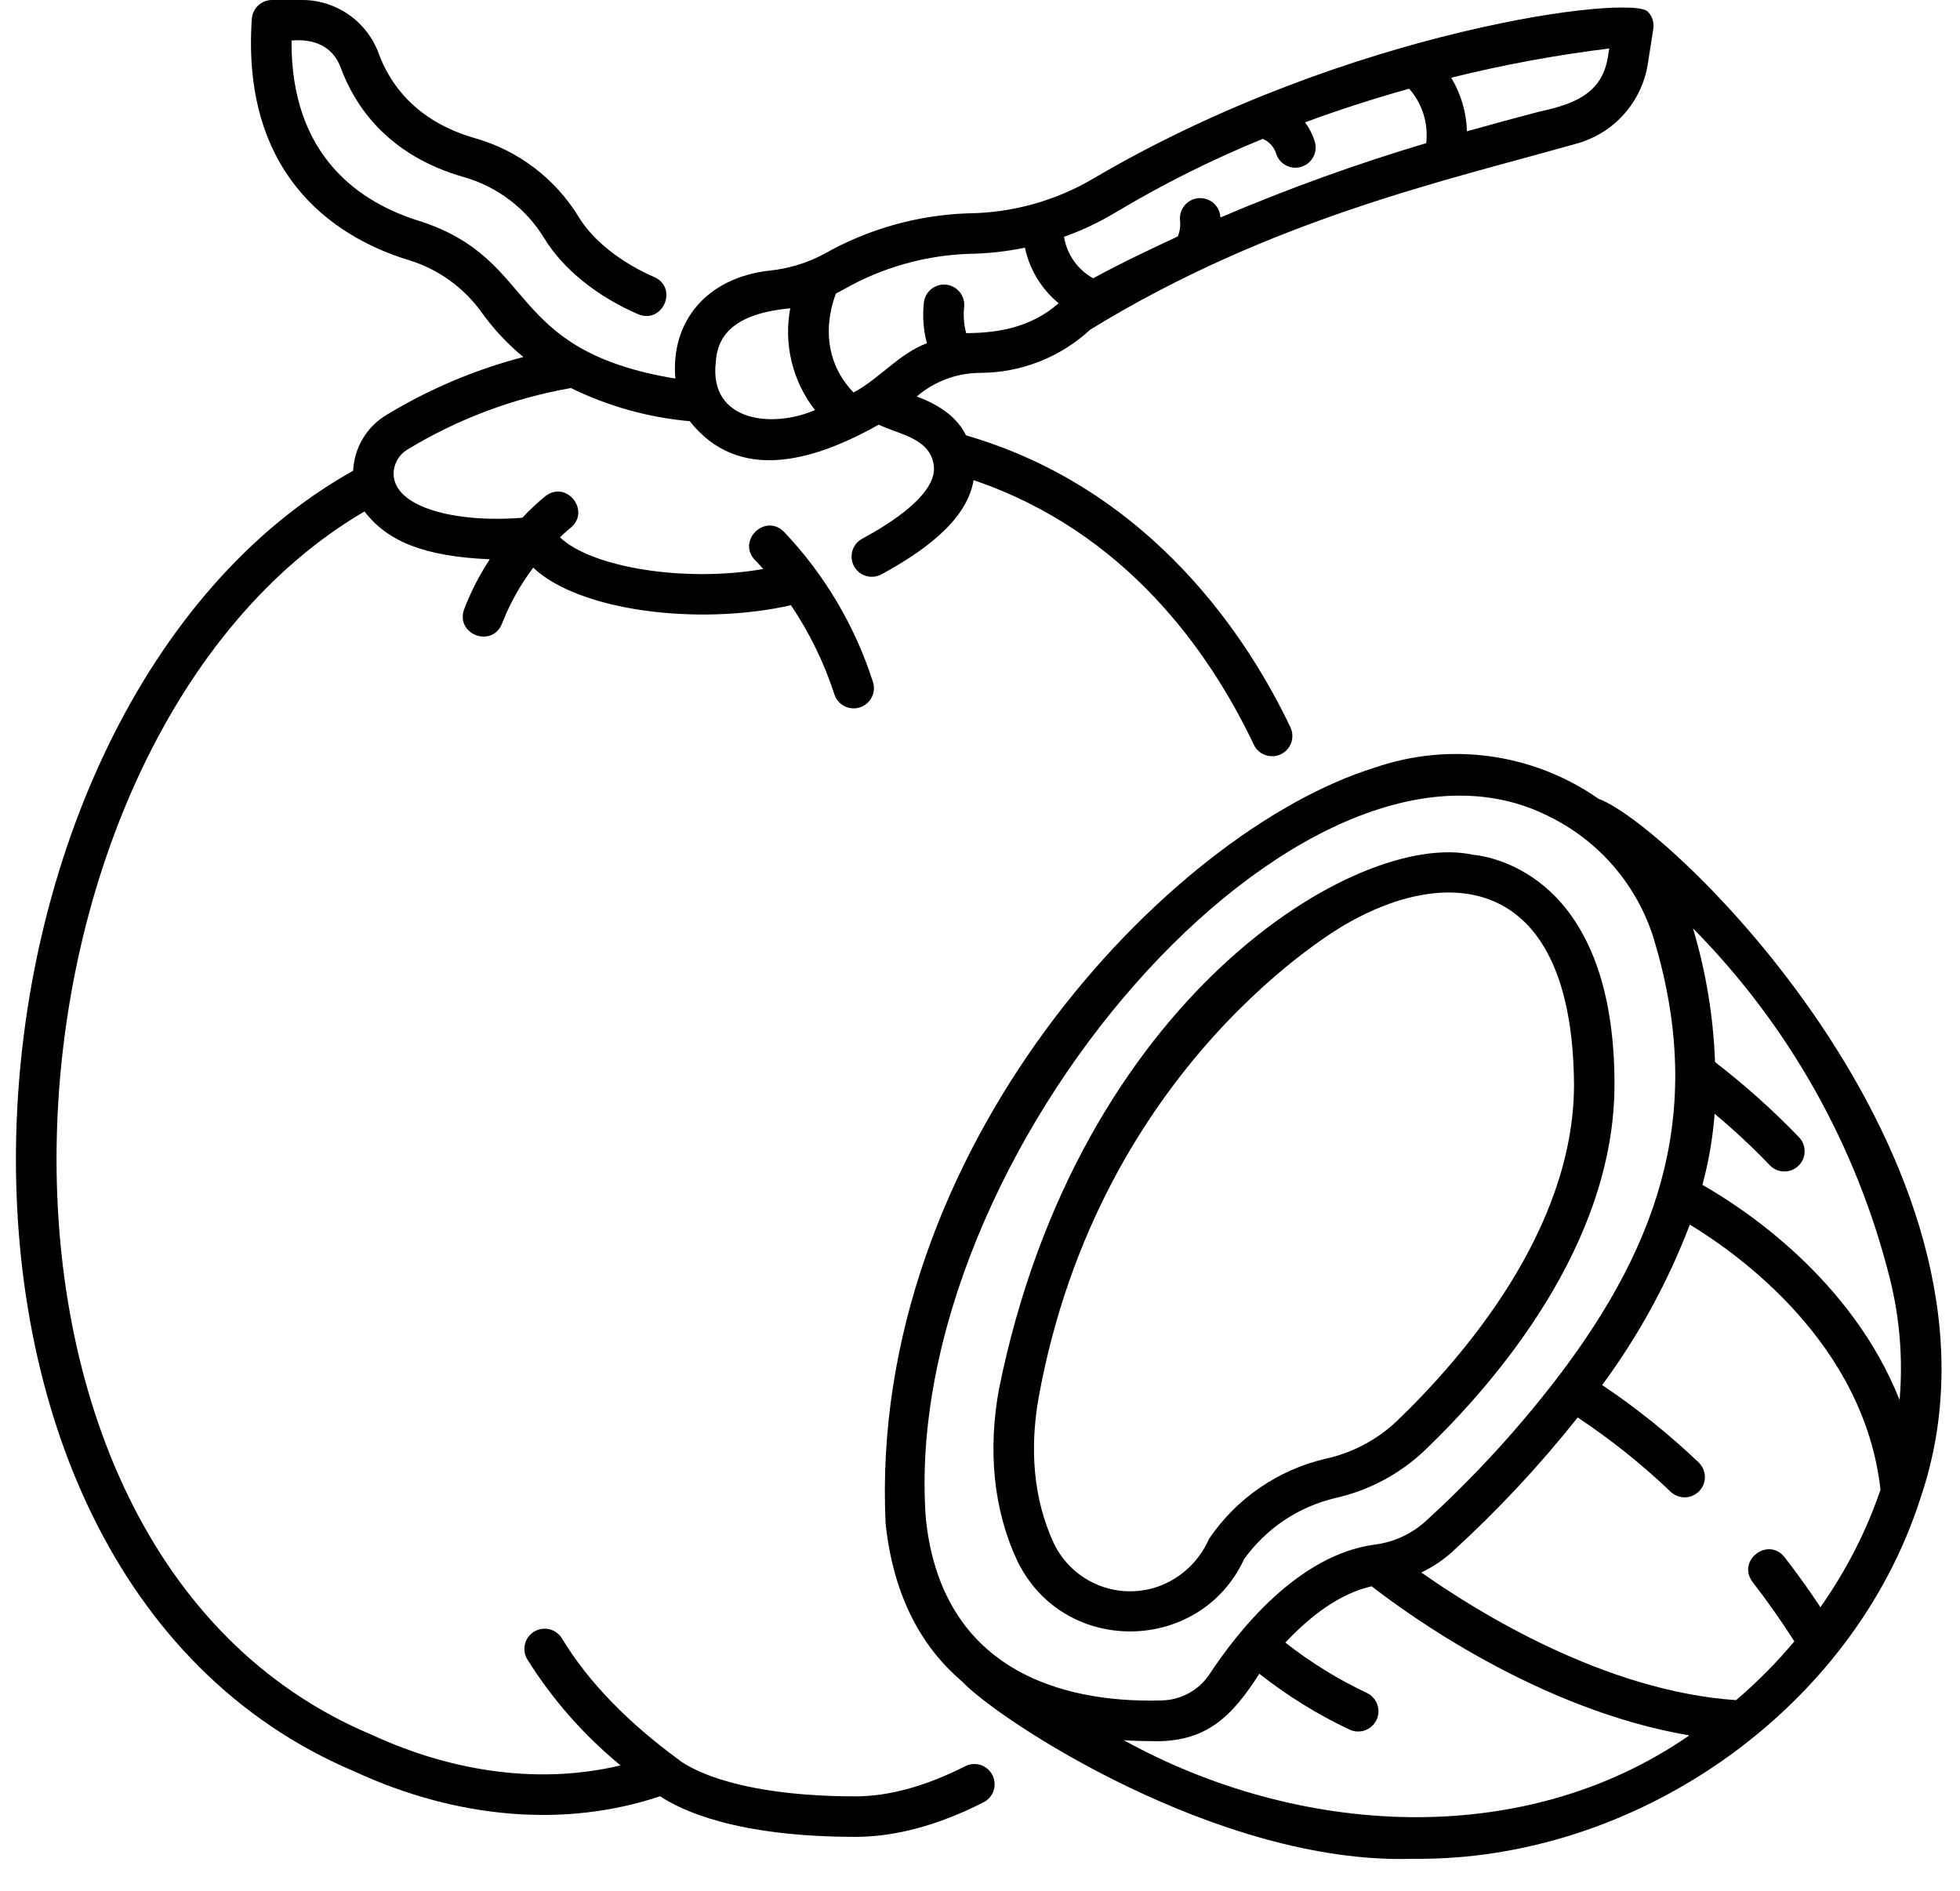 <svg width="57" height="55" viewBox="0 0 57 55" fill="none" xmlns="http://www.w3.org/2000/svg">
<path d="M41.081 54.057C47.553 54.141 53.883 49.738 55.853 43.56C59.066 34.13 48.643 24.014 46.489 23.231C45.554 22.578 44.477 22.155 43.347 21.997C42.217 21.839 41.065 21.95 39.986 22.322C33.959 24.187 25.235 33.458 25.755 44.311C25.991 46.507 26.861 47.95 27.975 48.897C29.034 50.024 35.444 54.238 41.081 54.057ZM53.619 45.678C53.408 46.045 53.181 46.399 52.942 46.741C52.611 46.243 52.263 45.755 51.897 45.284C51.412 44.681 50.502 45.386 50.967 46.006C51.397 46.562 51.804 47.141 52.183 47.733C51.667 48.35 51.1 48.922 50.488 49.443C46.687 49.185 42.992 46.898 41.334 45.73C41.661 45.575 41.964 45.373 42.232 45.131C43.552 43.928 44.772 42.621 45.882 41.223C46.847 41.864 47.754 42.589 48.592 43.389C48.706 43.494 48.856 43.55 49.012 43.545C49.167 43.54 49.313 43.474 49.42 43.361C49.527 43.248 49.584 43.098 49.581 42.943C49.577 42.788 49.513 42.64 49.401 42.532C48.531 41.703 47.592 40.949 46.594 40.279C47.651 38.847 48.508 37.278 49.143 35.614C50.583 36.486 54.214 39.083 54.688 43.325C54.409 44.143 54.051 44.931 53.618 45.679L53.619 45.678ZM54.959 37.175C55.249 38.331 55.345 39.526 55.243 40.714C53.843 37.184 50.676 35.121 49.509 34.459C49.692 33.782 49.811 33.09 49.864 32.392C50.426 32.858 50.961 33.357 51.465 33.885C51.572 33.998 51.719 34.064 51.875 34.068C52.031 34.073 52.182 34.016 52.295 33.91C52.409 33.803 52.476 33.656 52.481 33.501C52.487 33.345 52.431 33.194 52.325 33.08C51.564 32.289 50.745 31.556 49.876 30.886C49.828 29.568 49.612 28.262 49.235 26.998C52.02 29.817 53.996 33.331 54.958 37.175H54.959ZM26.927 44.185C26.123 33.597 37.918 20.056 45.09 23.764C45.803 24.12 46.437 24.616 46.953 25.223C47.469 25.831 47.857 26.536 48.094 27.297C49.568 32.187 48.353 36.045 45.31 40.044C44.148 41.562 42.852 42.973 41.438 44.26C41.026 44.624 40.514 44.855 39.968 44.921C37.755 45.224 36.014 47.414 35.173 48.691C35.021 48.919 34.817 49.107 34.577 49.239C34.337 49.371 34.069 49.444 33.794 49.451C31.448 49.523 27.434 48.935 26.927 44.185ZM33.471 50.635C35.068 50.687 35.815 49.936 36.624 48.675C37.433 49.315 38.313 49.859 39.246 50.299C39.316 50.332 39.391 50.351 39.469 50.355C39.546 50.358 39.623 50.347 39.696 50.321C39.769 50.295 39.836 50.255 39.893 50.203C39.951 50.151 39.997 50.089 40.031 50.019C40.064 49.949 40.083 49.873 40.087 49.796C40.09 49.718 40.079 49.641 40.053 49.568C40.027 49.495 39.987 49.428 39.935 49.371C39.883 49.314 39.821 49.267 39.751 49.234C38.908 48.836 38.113 48.345 37.38 47.77C38.075 47.026 38.94 46.345 39.891 46.132C40.842 46.875 44.719 49.722 49.128 50.468C44.255 53.843 37.711 53.386 32.679 50.607C32.962 50.627 33.229 50.635 33.471 50.635Z" fill="black"/>
<path d="M10.313 51.519C13.314 52.906 16.454 53.157 19.198 52.238C19.82 52.655 21.434 53.419 24.881 53.419C26.037 53.419 27.286 53.082 28.594 52.419C28.664 52.385 28.727 52.337 28.779 52.278C28.83 52.22 28.87 52.151 28.895 52.077C28.919 52.003 28.929 51.925 28.924 51.847C28.918 51.769 28.897 51.693 28.862 51.623C28.826 51.553 28.777 51.491 28.718 51.441C28.658 51.39 28.589 51.352 28.515 51.328C28.44 51.304 28.362 51.296 28.284 51.303C28.206 51.31 28.13 51.332 28.061 51.369C26.92 51.947 25.85 52.241 24.881 52.241C20.924 52.241 19.727 51.166 19.724 51.164C18.303 50.123 17.127 48.946 16.341 47.646C16.26 47.513 16.128 47.418 15.976 47.381C15.825 47.345 15.664 47.37 15.531 47.452C15.398 47.534 15.303 47.665 15.266 47.817C15.23 47.969 15.255 48.129 15.337 48.262C16.068 49.428 16.983 50.468 18.047 51.341C15.78 51.883 13.25 51.578 10.807 50.449C-2.167 45.005 -0.564 21.405 10.6 14.874C11.273 15.751 12.344 16.183 14.243 16.265C13.943 16.721 13.694 17.209 13.498 17.718C13.235 18.444 14.308 18.859 14.599 18.137C14.825 17.555 15.131 17.007 15.508 16.509C16.835 17.769 20.304 18.209 23.003 17.601C23.542 18.402 23.966 19.273 24.265 20.191C24.312 20.34 24.417 20.463 24.556 20.535C24.695 20.607 24.857 20.62 25.005 20.573C25.154 20.525 25.278 20.42 25.349 20.282C25.421 20.143 25.435 19.981 25.387 19.832C24.862 18.195 23.973 16.697 22.786 15.452C22.223 14.925 21.421 15.749 21.966 16.298C21.97 16.302 22.058 16.389 22.197 16.547C19.945 16.945 17.219 16.514 16.285 15.627C16.466 15.452 16.586 15.356 16.59 15.353C17.191 14.866 16.484 13.959 15.866 14.424C15.627 14.619 15.403 14.83 15.193 15.056C13.263 15.216 11.411 14.761 11.447 13.741C11.454 13.607 11.493 13.476 11.562 13.361C11.63 13.246 11.726 13.149 11.84 13.079C13.302 12.189 14.918 11.581 16.604 11.285C17.687 11.816 18.858 12.143 20.059 12.249C21.465 14.028 23.613 13.444 25.555 12.349C26.13 12.63 26.979 12.728 27.14 13.448C27.368 14.326 25.838 15.252 25.094 15.657C25.024 15.691 24.962 15.739 24.91 15.798C24.859 15.857 24.82 15.925 24.795 15.999C24.77 16.073 24.761 16.152 24.767 16.23C24.772 16.308 24.794 16.384 24.829 16.453C24.865 16.523 24.914 16.585 24.973 16.635C25.033 16.686 25.102 16.724 25.177 16.747C25.251 16.771 25.33 16.779 25.407 16.772C25.485 16.765 25.561 16.742 25.63 16.706C26.733 16.101 28.108 15.198 28.314 13.964C32.723 15.46 35.174 18.94 36.466 21.663C36.534 21.802 36.655 21.909 36.801 21.96C36.947 22.011 37.108 22.002 37.248 21.936C37.388 21.869 37.496 21.751 37.549 21.605C37.602 21.459 37.595 21.299 37.531 21.158C36.344 18.658 33.543 14.245 28.092 12.66C27.814 12.088 27.247 11.749 26.661 11.53C27.173 11.09 27.825 10.847 28.5 10.844C29.689 10.842 30.834 10.393 31.707 9.586C36.966 6.359 42.139 5.23 45.837 4.18C46.371 4.035 46.853 3.74 47.222 3.328C47.592 2.916 47.835 2.405 47.921 1.859L48.081 0.839C48.094 0.752 48.088 0.662 48.063 0.578C48.037 0.494 47.993 0.416 47.933 0.351C47.546 -0.19 39.241 0.826 31.838 5.168C30.726 5.833 29.456 6.19 28.16 6.204C26.686 6.253 25.246 6.659 23.963 7.387C23.477 7.647 22.944 7.81 22.395 7.868C20.55 8.068 19.498 9.351 19.64 11.01C14.655 10.187 15.685 7.571 12.236 6.439C10.481 5.906 8.454 4.559 8.478 1.178C9.106 1.125 9.67 1.324 9.909 1.967C10.313 3.067 11.261 4.512 13.482 5.148C14.461 5.425 15.299 6.061 15.828 6.929C16.366 7.816 17.362 8.622 18.56 9.139C19.273 9.433 19.736 8.378 19.027 8.057C18.063 7.641 17.244 6.991 16.835 6.318C16.152 5.196 15.07 4.374 13.807 4.016C12.061 3.516 11.325 2.404 11.015 1.56C10.85 1.106 10.55 0.713 10.156 0.435C9.761 0.156 9.291 0.004 8.808 0H7.911C7.761 -1.4233e-06 7.618 0.057 7.509 0.159C7.399 0.261 7.333 0.4 7.323 0.549C6.997 5.348 10.046 7.005 11.893 7.566C12.744 7.827 13.486 8.36 14.006 9.084C14.352 9.567 14.76 10.004 15.22 10.382C13.815 10.749 12.47 11.318 11.23 12.073C10.949 12.243 10.715 12.479 10.548 12.761C10.381 13.043 10.285 13.362 10.27 13.69C-1.93 20.517 -3.668 45.619 10.313 51.519ZM46.757 1.676C46.572 2.773 45.697 3.042 44.736 3.254C44.11 3.42 43.414 3.606 42.661 3.818C42.646 3.268 42.488 2.731 42.203 2.26C43.717 1.884 45.251 1.6 46.799 1.41L46.757 1.676ZM32.446 6.176C33.816 5.356 35.246 4.642 36.723 4.038C36.815 4.077 36.897 4.135 36.964 4.209C37.031 4.283 37.081 4.37 37.111 4.465C37.134 4.539 37.171 4.607 37.221 4.667C37.271 4.726 37.331 4.775 37.4 4.811C37.469 4.846 37.544 4.868 37.621 4.875C37.698 4.882 37.775 4.873 37.849 4.85C37.923 4.827 37.992 4.789 38.051 4.74C38.11 4.69 38.159 4.629 38.195 4.561C38.23 4.492 38.252 4.417 38.259 4.34C38.266 4.263 38.258 4.185 38.234 4.112C38.173 3.912 38.077 3.725 37.953 3.558C39.004 3.17 40.024 2.847 40.981 2.58C41.17 2.794 41.312 3.046 41.397 3.319C41.483 3.592 41.51 3.879 41.476 4.163C39.442 4.769 37.444 5.491 35.492 6.325C35.488 6.247 35.469 6.17 35.436 6.099C35.403 6.028 35.356 5.965 35.297 5.912C35.239 5.86 35.171 5.819 35.097 5.794C35.023 5.768 34.945 5.757 34.867 5.762C34.788 5.767 34.712 5.787 34.642 5.822C34.571 5.857 34.509 5.905 34.458 5.964C34.406 6.024 34.367 6.093 34.343 6.167C34.319 6.242 34.31 6.32 34.316 6.398C34.336 6.561 34.314 6.725 34.252 6.876C33.457 7.247 32.61 7.646 31.792 8.093C31.568 7.97 31.375 7.797 31.229 7.588C31.081 7.379 30.984 7.139 30.944 6.887C31.467 6.701 31.97 6.463 32.446 6.176ZM28.177 7.382C28.725 7.374 29.271 7.314 29.807 7.203C29.941 7.837 30.287 8.407 30.788 8.819C30.011 9.499 29.081 9.686 28.098 9.688C28.033 9.447 28.012 9.195 28.037 8.946C28.058 8.791 28.017 8.634 27.923 8.51C27.829 8.385 27.689 8.303 27.535 8.281C27.38 8.26 27.223 8.3 27.098 8.394C26.974 8.489 26.891 8.628 26.87 8.783C26.823 9.185 26.852 9.592 26.956 9.982C26.157 10.276 25.55 11.032 24.822 11.415C23.628 10.169 24.271 8.648 24.313 8.533C24.389 8.495 24.463 8.457 24.536 8.416C25.648 7.782 26.898 7.427 28.177 7.382ZM20.816 10.535C20.86 9.795 21.299 9.122 22.982 8.966C22.884 9.482 22.898 10.013 23.023 10.524C23.147 11.034 23.378 11.512 23.702 11.925C22.46 12.466 20.616 12.265 20.816 10.535Z" fill="black"/>
<path d="M29.582 45.386C30.928 48.176 34.904 48.099 36.179 45.345C36.817 44.453 37.755 43.822 38.822 43.568C39.797 43.352 40.695 42.876 41.422 42.191C43.486 40.213 46.949 36.2 46.952 31.541C46.955 25.505 43.418 24.914 42.839 24.858C39.477 24.121 31.339 29.017 29.046 40.426C28.737 42.158 28.876 43.875 29.582 45.386ZM30.207 40.635C31.973 30.935 39.008 26.955 39.124 26.886C42.15 25.123 45.731 25.452 45.775 31.541C45.773 35.761 42.537 39.492 40.608 41.341C40.034 41.879 39.326 42.252 38.557 42.421C37.171 42.742 35.957 43.575 35.159 44.755C34.896 45.358 34.411 45.836 33.805 46.092C33.222 46.332 32.57 46.34 31.982 46.114C31.394 45.888 30.915 45.445 30.644 44.876C30.048 43.586 29.941 42.125 30.207 40.635Z" fill="black"/>
</svg>
